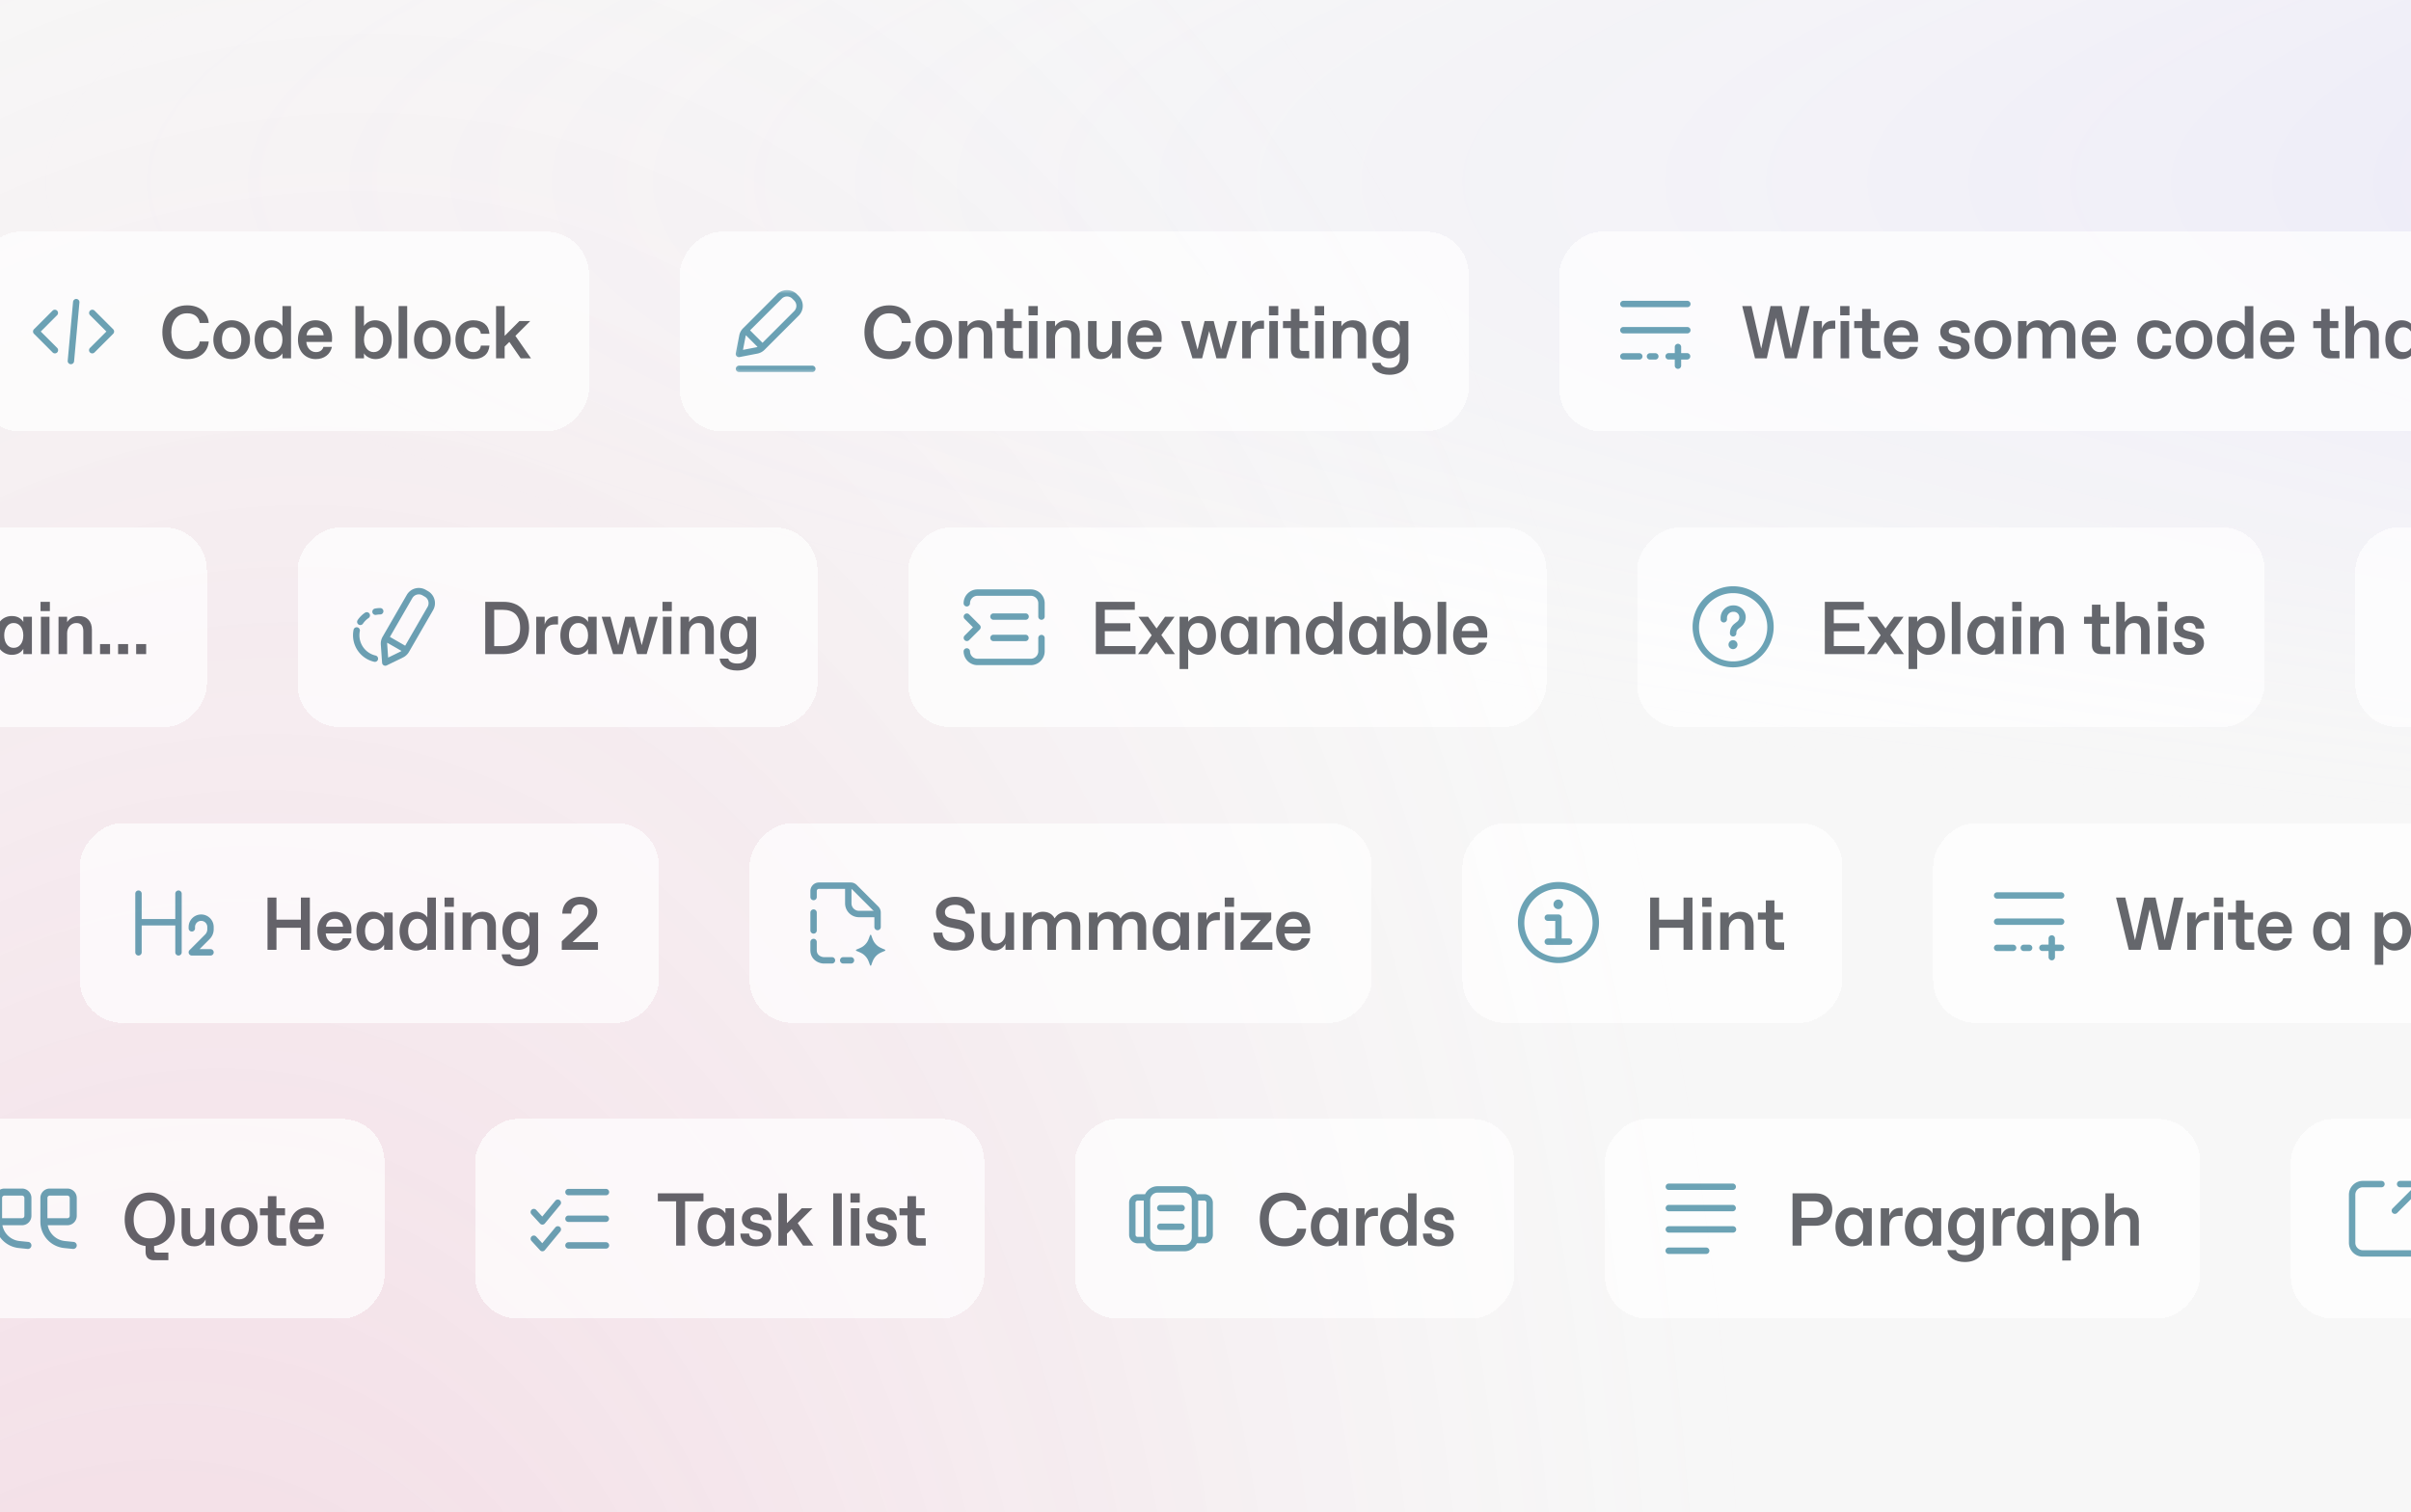 <svg xmlns="http://www.w3.org/2000/svg" width="448" height="281" fill="none"><g clip-path="url(#a)"><path fill="#14171C" d="M0 0h448v281H0z"/><path fill="#F7F7F7" d="M0 0h1295.8v614.125H0z"/><path fill="url(#b)" d="M0 0h1295.8v614.125H0z"/><path fill="url(#c)" d="M0 0h1295.8v614.125H0z"/><g opacity=".7"><g filter="url(#d)"><rect width="113.609" height="37.12" fill="#fff" rx="7.929" shape-rendering="crispEdges" transform="matrix(-1 0 0 1 109.44 40)"/><path fill="#262930" d="M34.788 63.685c-2.928 0-4.62-2.067-4.62-4.995 0-2.927 1.692-4.995 4.62-4.995 2.359 0 3.857 1.374 3.996 3.275h-1.665c-.18-1.11-1.027-1.79-2.262-1.79h-.139c-1.776 0-2.886 1.429-2.886 3.51 0 2.082 1.11 3.51 2.886 3.51h.139c1.235 0 2.081-.665 2.262-1.79h1.665c-.139 1.93-1.637 3.276-3.996 3.276Zm8.256 0c-1.984 0-3.4-1.498-3.4-3.607 0-2.11 1.416-3.608 3.4-3.608 1.998 0 3.413 1.499 3.413 3.608s-1.415 3.607-3.413 3.607Zm-1.804-3.607c0 1.457.721 2.303 1.748 2.303h.111c1.04 0 1.748-.846 1.748-2.303 0-1.457-.707-2.303-1.748-2.303h-.11c-1.028 0-1.75.846-1.75 2.303Zm9.12 3.607c-1.888 0-3.04-1.554-3.04-3.607 0-2.054 1.208-3.608 3.109-3.608.971 0 1.748.528 2.053 1.069v-3.705h1.596v9.713h-1.596v-.93c-.305.541-1.151 1.069-2.123 1.069Zm-1.444-3.621c0 1.47.75 2.317 1.721 2.317h.111c.902 0 1.734-.832 1.734-2.303 0-1.47-.832-2.303-1.734-2.303h-.111c-.971 0-1.72.832-1.72 2.289Zm9.736 3.621c-1.735 0-3.288-1.262-3.288-3.607 0-2.22 1.373-3.608 3.26-3.608 1.97 0 3.08 1.402 3.08 3.316 0 .236-.013.472-.027.708h-4.76c.084 1.221.944 1.887 1.735 1.887h.111c.68 0 1.193-.388 1.332-.971h1.582c-.292 1.388-1.43 2.276-3.025 2.276Zm-1.693-4.426h3.178c-.056-.999-.722-1.484-1.485-1.484h-.111c-.75 0-1.457.471-1.582 1.484Zm12.797 4.426c-.971 0-1.804-.527-2.123-1.068v.93h-1.596v-9.713h1.596v3.705c.32-.541 1.096-1.069 2.067-1.069 1.901 0 3.095 1.554 3.095 3.608 0 2.053-1.138 3.607-3.04 3.607Zm-2.123-3.607c0 1.47.846 2.303 1.748 2.303h.111c.971 0 1.707-.846 1.707-2.317 0-1.457-.736-2.29-1.707-2.29h-.11c-.903 0-1.75.833-1.75 2.304Zm6.433 3.469v-9.713h1.596v9.713h-1.596Zm6.27.139c-1.984 0-3.4-1.5-3.4-3.608 0-2.11 1.416-3.608 3.4-3.608 1.998 0 3.413 1.499 3.413 3.608s-1.415 3.607-3.413 3.607Zm-1.804-3.608c0 1.457.722 2.303 1.748 2.303h.111c1.041 0 1.749-.846 1.749-2.303 0-1.457-.708-2.303-1.749-2.303h-.11c-1.027 0-1.749.846-1.749 2.303Zm9.425 3.607c-1.998 0-3.33-1.47-3.33-3.607 0-2.137 1.332-3.608 3.33-3.608 1.707 0 2.858.874 2.997 2.512h-1.596c-.11-.722-.582-1.207-1.346-1.207h-.11c-1.166 0-1.68 1.068-1.68 2.303 0 1.235.514 2.303 1.68 2.303h.11c.764 0 1.235-.485 1.346-1.207h1.596c-.139 1.637-1.29 2.511-2.997 2.511Zm4.22-.138v-9.713h1.596v5.536l2.747-2.761h2.012L95.77 59.37l2.9 4.177h-1.915l-2.11-3.053-.873.86v2.193h-1.596Z"/><g fill="#307F98" clip-path="url(#e)"><path d="M14.759 53.163a.595.595 0 1 0-1.185-.108l-.99 10.902a.595.595 0 1 0 1.184.108l.99-10.902Zm-4.136 9.287a.595.595 0 0 1-.841 0l-3.47-3.47a.595.595 0 0 1 0-.84l3.47-3.47a.595.595 0 0 1 .84.842L7.575 58.56l3.049 3.048a.595.595 0 0 1 0 .842Zm6.097 0a.595.595 0 0 0 .84 0l3.47-3.47a.594.594 0 0 0 0-.84l-3.47-3.47a.595.595 0 0 0-.84.842l3.048 3.048-3.048 3.048a.595.595 0 0 0 0 .842Z"/></g></g><g filter="url(#f)"><rect width="146.608" height="37.12" fill="#fff" rx="7.929" shape-rendering="crispEdges" transform="matrix(-1 0 0 1 272.897 40)"/><path fill="#262930" d="M165.245 63.685c-2.928 0-4.621-2.067-4.621-4.995 0-2.927 1.693-4.995 4.621-4.995 2.359 0 3.857 1.374 3.996 3.275h-1.665c-.181-1.11-1.027-1.79-2.262-1.79h-.139c-1.776 0-2.886 1.429-2.886 3.51 0 2.082 1.11 3.51 2.886 3.51h.139c1.235 0 2.081-.665 2.262-1.79h1.665c-.139 1.93-1.637 3.276-3.996 3.276Zm8.256 0c-1.984 0-3.4-1.498-3.4-3.607 0-2.11 1.416-3.608 3.4-3.608 1.998 0 3.413 1.499 3.413 3.608s-1.415 3.607-3.413 3.607Zm-1.804-3.607c0 1.457.721 2.303 1.748 2.303h.111c1.041 0 1.749-.846 1.749-2.303 0-1.457-.708-2.303-1.749-2.303h-.111c-1.027 0-1.748.846-1.748 2.303Zm6.483 3.469v-6.938h1.596v.999c.416-.666 1.165-1.138 2.151-1.138 1.637 0 2.456 1.055 2.456 2.553v4.524h-1.596v-4.288c0-.93-.416-1.484-1.235-1.484h-.111c-.888 0-1.665.777-1.665 1.9v3.872h-1.596Zm10.159 0c-1.082 0-1.679-.597-1.679-1.68v-3.94h-1.471V56.61h1.471v-2.248h1.596v2.248h1.595v1.318h-1.595v3.566c0 .541.138.68.679.68h1.124v1.374h-1.72Zm2.836 0v-6.938h1.596v6.938h-1.596Zm-.069-7.993v-1.72h1.735v1.72h-1.735Zm3.342 7.993v-6.938h1.596v.999c.416-.666 1.165-1.138 2.151-1.138 1.637 0 2.456 1.055 2.456 2.553v4.524h-1.596v-4.288c0-.93-.416-1.484-1.235-1.484h-.111c-.888 0-1.665.777-1.665 1.9v3.872h-1.596Zm10.088.139c-1.596 0-2.359-1.083-2.359-2.581v-4.496h1.596v4.26c0 .999.416 1.512 1.193 1.512h.111c.833 0 1.568-.819 1.568-1.956v-3.816h1.596v6.938h-1.596v-1.138c-.347.721-1.096 1.276-2.109 1.276Zm8.274 0c-1.735 0-3.289-1.263-3.289-3.608 0-2.22 1.374-3.608 3.261-3.608 1.97 0 3.08 1.402 3.08 3.316 0 .236-.014.472-.028.708h-4.759c.083 1.221.944 1.887 1.735 1.887h.111c.68 0 1.193-.388 1.332-.971h1.581c-.291 1.388-1.429 2.276-3.024 2.276Zm-1.693-4.427h3.177c-.055-.999-.721-1.484-1.484-1.484h-.111c-.75 0-1.457.471-1.582 1.484Zm10.465 4.288-2.123-6.938h1.624l1.443 5.314 1.304-5.314h1.693l1.374 5.287 1.387-5.287h1.582l-2.053 6.938h-1.777l-1.345-5.093-1.319 5.093h-1.79Zm9.243 0v-6.938h1.568v1.443c.278-.957 1.041-1.512 2.012-1.512h.472v1.498h-.597c-1.207 0-1.859.68-1.859 1.943v3.566h-1.596Zm5.035 0v-6.938h1.595v6.938h-1.595Zm-.07-7.993v-1.72h1.735v1.72h-1.735Zm5.757 7.993c-1.083 0-1.679-.597-1.679-1.68v-3.94h-1.471V56.61h1.471v-2.248h1.595v2.248h1.596v1.318h-1.596v3.566c0 .541.139.68.68.68h1.124v1.374h-1.72Zm2.836 0v-6.938h1.596v6.938h-1.596Zm-.069-7.993v-1.72h1.734v1.72h-1.734Zm3.342 7.993v-6.938h1.596v.999c.416-.666 1.165-1.138 2.15-1.138 1.638 0 2.456 1.055 2.456 2.553v4.524h-1.595v-4.288c0-.93-.417-1.484-1.235-1.484h-.111c-.888 0-1.665.777-1.665 1.9v3.872h-1.596Zm10.532 3.052c-1.887 0-3.15-.915-3.247-2.22h1.596c.111.57.735.916 1.679.916h.097c1.027 0 1.79-.583 1.79-1.845v-.93c-.375.624-1.124 1.027-1.998 1.027-1.596 0-3.039-1.194-3.039-3.538 0-2.346 1.415-3.539 3.039-3.539.874 0 1.651.403 1.998 1.027v-.888h1.596v7.035c0 1.568-1.208 2.955-3.511 2.955Zm-1.526-6.59c0 1.498.749 2.233 1.665 2.233h.111c.888 0 1.665-.832 1.665-2.233 0-1.402-.749-2.234-1.638-2.234h-.111c-.915 0-1.692.735-1.692 2.233Z"/><g clip-path="url(#g)"><mask id="h" width="17" height="17" x="136" y="50" maskUnits="userSpaceOnUse" style="mask-type:luminance"><path fill="#fff" d="M136.199 50.632h15.857v15.857h-15.857V50.63Z"/></mask><g stroke="#307F98" stroke-linecap="round" stroke-width="1.189" mask="url(#h)"><path d="M137.315 65.497h13.627"/><path stroke-linejoin="round" d="m138.881 58.69 2.453 2.454m3.504-9.111a1.975 1.975 0 0 1 1.401-.581 1.979 1.979 0 0 1 1.402.58l.35.352a1.98 1.98 0 0 1 0 2.802l-6.345 6.347c-.279.28-.636.47-1.024.545l-3.318.643.645-3.318a1.97 1.97 0 0 1 .544-1.023l6.345-6.347Z"/></g></g></g><g filter="url(#i)"><rect width="186.608" height="37.12" fill="#fff" rx="7.929" shape-rendering="crispEdges" transform="matrix(-1 0 0 1 476.354 40)"/><path fill="#262930" d="m326.107 63.547-2.373-9.713h1.721l1.804 7.909 1.734-7.91h2.081l1.707 7.938 1.735-7.937h1.734l-2.387 9.713h-2.192l-1.679-7.548-1.693 7.548h-2.192Zm10.862 0v-6.938h1.568v1.443c.277-.957 1.04-1.512 2.012-1.512h.471v1.498h-.596c-1.207 0-1.859.68-1.859 1.943v3.566h-1.596Zm5.034 0v-6.938h1.596v6.938h-1.596Zm-.069-7.993v-1.72h1.734v1.72h-1.734Zm5.756 7.993c-1.082 0-1.679-.597-1.679-1.68v-3.94h-1.471V56.61h1.471v-2.248h1.596v2.248h1.596v1.318h-1.596v3.566c0 .541.139.68.68.68h1.124v1.374h-1.721Zm5.669.139c-1.734 0-3.289-1.263-3.289-3.608 0-2.22 1.374-3.608 3.261-3.608 1.971 0 3.081 1.402 3.081 3.316 0 .236-.014.472-.028.708h-4.759c.083 1.221.943 1.887 1.734 1.887h.111c.68 0 1.193-.388 1.332-.971h1.582c-.292 1.388-1.429 2.276-3.025 2.276Zm-1.693-4.427h3.178c-.056-.999-.722-1.484-1.485-1.484h-.111c-.749 0-1.457.471-1.582 1.484Zm11.52 4.426c-1.859 0-2.941-.93-2.941-2.372h1.623c.028.721.583 1.11 1.318 1.11h.111c.639 0 1.097-.305 1.097-.777 0-.403-.236-.652-.819-.777l-.958-.208c-1.304-.306-2.095-.902-2.095-2.054 0-1.304 1.138-2.137 2.72-2.137 1.804 0 2.803.93 2.803 2.331h-1.596c-.069-.61-.43-1.068-1.179-1.068h-.111c-.611 0-1.055.291-1.055.777 0 .416.319.638.944.777l.999.236c1.207.277 1.928.888 1.928 2.053 0 1.208-1.026 2.11-2.789 2.11Zm7.121 0c-1.984 0-3.4-1.498-3.4-3.607 0-2.11 1.416-3.608 3.4-3.608 1.998 0 3.413 1.499 3.413 3.608s-1.415 3.607-3.413 3.607Zm-1.804-3.607c0 1.457.721 2.303 1.748 2.303h.111c1.041 0 1.749-.846 1.749-2.303 0-1.457-.708-2.303-1.749-2.303h-.111c-1.027 0-1.748.846-1.748 2.303Zm6.483 3.469v-6.938h1.596v.985c.458-.721 1.221-1.124 2.081-1.124.985 0 1.776.403 2.193 1.235.527-.888 1.429-1.235 2.289-1.235 1.721 0 2.484 1.096 2.484 2.581v4.496h-1.596V59.3c0-.944-.361-1.485-1.207-1.485h-.111c-.847 0-1.61.736-1.61 1.86v3.87h-1.595V59.3c0-.944-.361-1.485-1.208-1.485h-.111c-.846 0-1.609.736-1.609 1.86v3.87h-1.596Zm15.143.139c-1.734 0-3.288-1.263-3.288-3.608 0-2.22 1.373-3.608 3.26-3.608 1.971 0 3.081 1.402 3.081 3.316 0 .236-.014.472-.028.708h-4.759c.083 1.221.943 1.887 1.734 1.887h.111c.68 0 1.194-.388 1.332-.971h1.582c-.291 1.388-1.429 2.276-3.025 2.276Zm-1.693-4.427h3.178c-.056-.999-.722-1.484-1.485-1.484h-.111c-.749 0-1.457.471-1.582 1.484Zm12.02 4.426c-1.998 0-3.33-1.47-3.33-3.607 0-2.137 1.332-3.608 3.33-3.608 1.707 0 2.858.874 2.997 2.512h-1.595c-.111-.722-.583-1.207-1.346-1.207h-.111c-1.166 0-1.679 1.068-1.679 2.303 0 1.235.513 2.303 1.679 2.303h.111c.763 0 1.235-.485 1.346-1.207h1.595c-.139 1.637-1.29 2.511-2.997 2.511Zm7.217 0c-1.984 0-3.399-1.498-3.399-3.607 0-2.11 1.415-3.608 3.399-3.608 1.998 0 3.414 1.499 3.414 3.608s-1.416 3.607-3.414 3.607Zm-1.804-3.607c0 1.457.722 2.303 1.749 2.303h.111c1.04 0 1.748-.846 1.748-2.303 0-1.457-.708-2.303-1.748-2.303h-.111c-1.027 0-1.749.846-1.749 2.303Zm9.12 3.607c-1.887 0-3.039-1.554-3.039-3.607 0-2.054 1.207-3.608 3.108-3.608.972 0 1.749.528 2.054 1.069v-3.705h1.596v9.713h-1.596v-.93c-.305.541-1.152 1.069-2.123 1.069Zm-1.443-3.621c0 1.47.749 2.317 1.72 2.317h.111c.902 0 1.735-.832 1.735-2.303 0-1.47-.833-2.303-1.735-2.303h-.111c-.971 0-1.72.832-1.72 2.289Zm9.735 3.621c-1.734 0-3.288-1.262-3.288-3.607 0-2.22 1.374-3.608 3.261-3.608 1.97 0 3.08 1.402 3.08 3.316 0 .236-.014.472-.028.708h-4.759c.083 1.221.944 1.887 1.734 1.887h.111c.68 0 1.194-.388 1.333-.971h1.581c-.291 1.388-1.429 2.276-3.025 2.276Zm-1.692-4.426h3.177c-.055-.999-.721-1.484-1.485-1.484h-.111c-.749 0-1.456.471-1.581 1.484Zm11.397 4.288c-1.082 0-1.679-.597-1.679-1.68v-3.94h-1.471V56.61h1.471v-2.248h1.596v2.248h1.596v1.318h-1.596v3.566c0 .541.139.68.68.68h1.124v1.374h-1.721Zm2.837 0v-9.713h1.596v3.774c.416-.666 1.165-1.138 2.15-1.138 1.638 0 2.456 1.055 2.456 2.553v4.524h-1.595v-4.288c0-.93-.417-1.484-1.235-1.484h-.111c-.888 0-1.665.777-1.665 1.9v3.872h-1.596Zm10.421.139c-1.54 0-3.011-1.235-3.011-3.608s1.401-3.608 3.011-3.608c1.138 0 1.804.528 2.137 1.11v-.971h1.595v6.938h-1.595v-.971c-.347.582-.999 1.11-2.137 1.11Zm-1.415-3.622c0 1.43.763 2.317 1.692 2.317h.125c.916 0 1.735-.819 1.735-2.303 0-1.485-.819-2.303-1.735-2.303h-.125c-.929 0-1.692.874-1.692 2.289Zm9.236 3.483c-1.083 0-1.679-.597-1.679-1.68v-3.94h-1.471V56.61h1.471v-2.248h1.595v2.248h1.596v1.318h-1.596v3.566c0 .541.139.68.68.68h1.124v1.374h-1.72Zm2.753 0v-1.86h1.859v1.86h-1.859Zm3.354 0v-1.86h1.859v1.86h-1.859Zm3.354 0v-1.86h1.859v1.86h-1.859Z"/><path fill="#307F98" d="M311.791 60.84a.596.596 0 0 1 .595.594v1.14h1.14a.596.596 0 0 1 0 1.189h-1.14v1.14a.597.597 0 0 1-.595.594.592.592 0 0 1-.594-.594v-1.14h-1.14a.596.596 0 0 1-.421-1.015.596.596 0 0 1 .421-.174h1.14v-1.14a.593.593 0 0 1 .594-.595Z"/><path stroke="#307F98" stroke-linecap="round" stroke-width="1.189" d="M301.639 53.443h11.893m-11.893 4.87h11.893"/><path stroke="#307F98" stroke-dasharray="2.97 1.98" stroke-linecap="round" stroke-width="1.189" d="M301.639 63.18h5.946"/></g></g><g opacity=".7"><g filter="url(#j)"><rect width="100.608" height="37.12" fill="#fff" rx="7.929" shape-rendering="crispEdges" transform="matrix(-1 0 0 1 38.439 94.96)"/><path fill="#262930" d="M-27.293 118.507v-9.713h7.243v1.485h-5.578v2.497h4.746v1.485h-4.746v2.761h5.717v1.485h-7.382Zm7.843 0 2.54-3.497-2.47-3.441h1.803l1.568 2.178 1.582-2.178h1.762l-2.456 3.399 2.526 3.539H-14.4l-1.638-2.276-1.65 2.276h-1.763Zm7.722 2.775v-9.713h1.596v.93c.32-.542 1.152-1.069 2.123-1.069 1.9 0 3.039 1.554 3.039 3.608 0 2.053-1.194 3.607-3.095 3.607-.97 0-1.748-.527-2.067-1.068v3.705h-1.596Zm1.596-6.244c0 1.471.846 2.303 1.748 2.303h.111c.972 0 1.707-.832 1.707-2.303s-.735-2.304-1.707-2.304h-.11c-.903 0-1.75.833-1.75 2.304Zm6.433 3.469v-9.713h1.596v9.713H-3.7Zm5.895.138c-1.54 0-3.01-1.234-3.01-3.607s1.4-3.608 3.01-3.608c1.138 0 1.804.527 2.137 1.11v-.971H5.93v6.938H4.333v-.972c-.347.583-.999 1.11-2.137 1.11Zm-1.415-3.621c0 1.429.763 2.317 1.693 2.317h.125c.915 0 1.734-.818 1.734-2.303 0-1.485-.819-2.304-1.734-2.304h-.125c-.93 0-1.693.875-1.693 2.29Zm6.822 3.483v-6.938h1.595v6.938H7.603Zm-.07-7.993v-1.72h1.735v1.72H7.533Zm3.342 7.993v-6.938h1.596v.999c.416-.666 1.165-1.138 2.15-1.138 1.638 0 2.457 1.055 2.457 2.553v4.524h-1.596v-4.288c0-.929-.416-1.485-1.235-1.485h-.11c-.889 0-1.666.778-1.666 1.901v3.872h-1.596Zm7.716 0v-1.86h1.859v1.86h-1.86Zm3.354 0v-1.86h1.859v1.86h-1.86Zm3.354 0v-1.86h1.859v1.86h-1.86Z"/></g><g filter="url(#k)"><rect width="96.609" height="37.12" fill="#fff" rx="7.929" shape-rendering="crispEdges" transform="matrix(-1 0 0 1 151.897 94.96)"/><path fill="#262930" d="M90.165 118.507v-9.713h3.4c2.817 0 4.745 1.72 4.745 4.856s-1.887 4.857-4.704 4.857h-3.44Zm1.665-1.485h1.596c1.956 0 3.22-.971 3.22-3.372 0-2.4-1.264-3.371-3.22-3.371H91.83v6.743Zm7.81 1.485v-6.938h1.567v1.443c.278-.957 1.041-1.512 2.012-1.512h.472v1.498h-.597c-1.207 0-1.859.68-1.859 1.943v3.566h-1.596Zm7.493.138c-1.54 0-3.011-1.234-3.011-3.607s1.402-3.608 3.011-3.608c1.138 0 1.804.527 2.137 1.11v-.971h1.596v6.938h-1.596v-.972c-.347.583-.999 1.11-2.137 1.11Zm-1.415-3.621c0 1.429.763 2.317 1.693 2.317h.125c.915 0 1.734-.818 1.734-2.303 0-1.485-.819-2.304-1.734-2.304h-.125c-.93 0-1.693.875-1.693 2.29Zm8.209 3.483-2.123-6.938h1.624l1.443 5.314 1.304-5.314h1.693l1.373 5.287 1.388-5.287h1.582l-2.054 6.938h-1.776l-1.346-5.093-1.318 5.093h-1.79Zm9.243 0v-6.938h1.596v6.938h-1.596Zm-.069-7.993v-1.72h1.734v1.72h-1.734Zm3.342 7.993v-6.938h1.595v.999c.417-.666 1.166-1.138 2.151-1.138 1.637 0 2.456 1.055 2.456 2.553v4.524h-1.596v-4.288c0-.929-.416-1.485-1.234-1.485h-.111c-.889 0-1.666.778-1.666 1.901v3.872h-1.595Zm10.532 3.052c-1.887 0-3.15-.915-3.247-2.22h1.596c.111.569.735.916 1.679.916h.097c1.026 0 1.79-.583 1.79-1.845v-.93c-.375.624-1.124 1.027-1.998 1.027-1.596 0-3.039-1.194-3.039-3.539s1.415-3.538 3.039-3.538c.874 0 1.651.403 1.998 1.027v-.888h1.595v7.035c0 1.568-1.207 2.955-3.51 2.955Zm-1.527-6.591c0 1.499.75 2.234 1.666 2.234h.111c.888 0 1.665-.832 1.665-2.234 0-1.401-.75-2.234-1.638-2.234h-.111c-.916 0-1.693.736-1.693 2.234Z"/><g fill="#307F98" clip-path="url(#l)"><path fill-rule="evenodd" d="M79.107 106.563a2.576 2.576 0 0 0-3.52.943l-4.488 7.772a2.576 2.576 0 0 0-.339 1.469l.237 3.371a.596.596 0 0 0 .854.493l3.038-1.48a2.577 2.577 0 0 0 1.103-1.028l4.487-7.772a2.578 2.578 0 0 0-.943-3.521l-.43-.247Zm-2.49 1.538a1.387 1.387 0 0 1 1.895-.508l.43.247c.663.384.89 1.232.507 1.896l-4.163 7.21-2.832-1.635 4.163-7.21Zm-4.663 8.294a1.397 1.397 0 0 0-.007.269l.175 2.492 2.246-1.095c.081-.039.157-.086.229-.14l-2.643-1.526Z" clip-rule="evenodd"/><path d="M70.24 119.487a.595.595 0 0 1-.713.448 5.057 5.057 0 0 1-2.45-1.354 5.064 5.064 0 0 1-1.481-3.574v-.003c0-.333.033-.662.097-.984a.595.595 0 1 1 1.166.233 3.856 3.856 0 0 0-.074.754v.003a3.868 3.868 0 0 0 3.006 3.765c.32.073.521.392.448.712Zm.41-8.346a.594.594 0 1 0 0-1.189c-.333 0-.663.033-.986.097a.594.594 0 1 0 .232 1.167c.247-.05.5-.075.754-.075Zm-2.147.652a.595.595 0 0 0-.66-.989 5.057 5.057 0 0 0-1.395 1.394.595.595 0 0 0 .989.661 3.893 3.893 0 0 1 1.066-1.066Z"/></g></g><g filter="url(#m)"><rect width="118.609" height="37.12" fill="#fff" rx="7.929" shape-rendering="crispEdges" transform="matrix(-1 0 0 1 287.355 94.96)"/><path fill="#262930" d="M203.623 118.507v-9.713h7.243v1.485h-5.578v2.497h4.746v1.485h-4.746v2.761h5.717v1.485h-7.382Zm7.843 0 2.539-3.497-2.47-3.441h1.804l1.568 2.178 1.582-2.178h1.762l-2.456 3.399 2.525 3.539h-1.803l-1.638-2.276-1.651 2.276h-1.762Zm7.722 2.775v-9.713h1.596v.93c.319-.542 1.151-1.069 2.123-1.069 1.901 0 3.038 1.554 3.038 3.608 0 2.053-1.193 3.607-3.094 3.607-.971 0-1.748-.527-2.067-1.068v3.705h-1.596Zm1.596-6.244c0 1.471.846 2.303 1.748 2.303h.111c.971 0 1.707-.832 1.707-2.303s-.736-2.304-1.707-2.304h-.111c-.902 0-1.748.833-1.748 2.304Zm9.055 3.607c-1.54 0-3.011-1.234-3.011-3.607s1.402-3.608 3.011-3.608c1.138 0 1.804.527 2.137 1.11v-.971h1.596v6.938h-1.596v-.972c-.347.583-.999 1.11-2.137 1.11Zm-1.415-3.621c0 1.429.763 2.317 1.693 2.317h.125c.916 0 1.734-.818 1.734-2.303 0-1.485-.818-2.304-1.734-2.304h-.125c-.93 0-1.693.875-1.693 2.29Zm6.822 3.483v-6.938h1.595v.999c.417-.666 1.166-1.138 2.151-1.138 1.637 0 2.456 1.055 2.456 2.553v4.524h-1.596v-4.288c0-.929-.416-1.485-1.235-1.485h-.111c-.888 0-1.665.778-1.665 1.901v3.872h-1.595Zm10.435.138c-1.887 0-3.039-1.554-3.039-3.607 0-2.054 1.207-3.608 3.108-3.608.971 0 1.748.527 2.054 1.069v-3.705h1.595v9.713h-1.595v-.93c-.306.541-1.152 1.068-2.123 1.068Zm-1.443-3.621c0 1.471.749 2.317 1.72 2.317h.111c.902 0 1.735-.832 1.735-2.303s-.833-2.304-1.735-2.304h-.111c-.971 0-1.72.833-1.72 2.29Zm9.458 3.621c-1.541 0-3.011-1.234-3.011-3.607s1.401-3.608 3.011-3.608c1.137 0 1.803.527 2.136 1.11v-.971h1.596v6.938h-1.596v-.972c-.347.583-.999 1.11-2.136 1.11Zm-1.416-3.621c0 1.429.763 2.317 1.693 2.317h.125c.916 0 1.734-.818 1.734-2.303 0-1.485-.818-2.304-1.734-2.304h-.125c-.93 0-1.693.875-1.693 2.29Zm10.541 3.621c-.972 0-1.804-.527-2.123-1.068v.93h-1.596v-9.713h1.596v3.705c.319-.542 1.096-1.069 2.067-1.069 1.901 0 3.094 1.554 3.094 3.608 0 2.053-1.137 3.607-3.038 3.607Zm-2.123-3.607c0 1.471.846 2.303 1.748 2.303h.111c.971 0 1.707-.846 1.707-2.317 0-1.457-.736-2.29-1.707-2.29h-.111c-.902 0-1.748.833-1.748 2.304Zm6.433 3.469v-9.713h1.595v9.713h-1.595Zm6.172.138c-1.734 0-3.288-1.262-3.288-3.607 0-2.22 1.374-3.608 3.261-3.608 1.97 0 3.08 1.402 3.08 3.316 0 .236-.014.472-.028.708h-4.759c.083 1.221.944 1.887 1.734 1.887h.111c.68 0 1.194-.388 1.332-.971h1.582c-.291 1.387-1.429 2.275-3.025 2.275Zm-1.692-4.426h3.177c-.055-.999-.721-1.485-1.485-1.485h-.111c-.749 0-1.456.472-1.581 1.485Z"/><g fill="#307F98" clip-path="url(#n)"><path d="M181.63 106.483a2.577 2.577 0 0 0-2.577 2.577.595.595 0 0 0 1.19 0c0-.766.621-1.388 1.387-1.388h9.911c.767 0 1.388.622 1.388 1.388v2.478a.594.594 0 0 0 1.189 0v-2.478a2.577 2.577 0 0 0-2.577-2.577h-9.911Zm12.488 9.019a.595.595 0 0 0-1.189 0v2.478c0 .766-.621 1.387-1.388 1.387h-9.911a1.387 1.387 0 0 1-1.387-1.387.596.596 0 0 0-1.19 0 2.578 2.578 0 0 0 2.575 2.577h9.915a2.578 2.578 0 0 0 2.575-2.577v-2.478Zm-14.05.421 1.983-1.983a.594.594 0 0 0 0-.841l-1.983-1.982a.595.595 0 0 0-.841.841l1.562 1.562-1.562 1.562a.595.595 0 0 0 .841.841Z"/><path d="M184.603 112.132a.594.594 0 0 1 0-1.189h5.947a.595.595 0 1 1 0 1.189h-5.947Zm-.594 3.37c0-.328.266-.595.594-.595h5.947a.595.595 0 0 1 0 1.19h-5.947a.594.594 0 0 1-.594-.595Z"/></g></g><g filter="url(#o)"><rect width="116.609" height="37.12" fill="#fff" rx="7.929" shape-rendering="crispEdges" transform="matrix(-1 0 0 1 420.812 94.96)"/><path fill="#262930" d="M339.081 118.507v-9.713h7.243v1.485h-5.578v2.497h4.745v1.485h-4.745v2.761h5.717v1.485h-7.382Zm7.843 0 2.539-3.497-2.47-3.441h1.804l1.568 2.178 1.582-2.178h1.762l-2.456 3.399 2.525 3.539h-1.804l-1.637-2.276-1.651 2.276h-1.762Zm7.722 2.775v-9.713h1.595v.93c.32-.542 1.152-1.069 2.123-1.069 1.901 0 3.039 1.554 3.039 3.608 0 2.053-1.193 3.607-3.094 3.607-.971 0-1.748-.527-2.068-1.068v3.705h-1.595Zm1.595-6.244c0 1.471.847 2.303 1.749 2.303h.111c.971 0 1.707-.832 1.707-2.303s-.736-2.304-1.707-2.304h-.111c-.902 0-1.749.833-1.749 2.304Zm6.434 3.469v-9.713h1.595v9.713h-1.595Zm5.895.138c-1.54 0-3.011-1.234-3.011-3.607s1.401-3.608 3.011-3.608c1.138 0 1.804.527 2.137 1.11v-.971h1.595v6.938h-1.595v-.972c-.347.583-.999 1.11-2.137 1.11Zm-1.416-3.621c0 1.429.764 2.317 1.693 2.317h.125c.916 0 1.735-.818 1.735-2.303 0-1.485-.819-2.304-1.735-2.304h-.125c-.929 0-1.693.875-1.693 2.29Zm6.822 3.483v-6.938h1.596v6.938h-1.596Zm-.069-7.993v-1.72h1.734v1.72h-1.734Zm3.342 7.993v-6.938h1.596v.999c.416-.666 1.165-1.138 2.15-1.138 1.638 0 2.456 1.055 2.456 2.553v4.524h-1.595v-4.288c0-.929-.417-1.485-1.235-1.485h-.111c-.888 0-1.665.778-1.665 1.901v3.872h-1.596Zm13.147 0c-1.083 0-1.679-.597-1.679-1.679v-3.941h-1.471v-1.318h1.471v-2.248h1.595v2.248h1.596v1.318h-1.596v3.566c0 .541.139.68.68.68h1.124v1.374h-1.72Zm2.836 0v-9.713h1.596v3.774c.416-.666 1.166-1.138 2.151-1.138 1.637 0 2.456 1.055 2.456 2.553v4.524h-1.596v-4.288c0-.929-.416-1.485-1.235-1.485h-.111c-.888 0-1.665.778-1.665 1.901v3.872h-1.596Zm7.799 0v-6.938h1.595v6.938h-1.595Zm-.07-7.993v-1.72h1.735v1.72h-1.735Zm5.785 8.131c-1.86 0-2.942-.929-2.942-2.372h1.623c.028.721.583 1.11 1.319 1.11h.111c.638 0 1.096-.305 1.096-.777 0-.403-.236-.652-.819-.777l-.957-.208c-1.305-.306-2.096-.902-2.096-2.054 0-1.304 1.138-2.137 2.72-2.137 1.804 0 2.803.93 2.803 2.331h-1.596c-.069-.61-.43-1.068-1.179-1.068h-.111c-.611 0-1.055.291-1.055.777 0 .416.319.638.944.777l.999.236c1.207.277 1.929.888 1.929 2.053 0 1.208-1.027 2.109-2.789 2.109Z"/><g fill="#307F98" fill-rule="evenodd" clip-path="url(#p)" clip-rule="evenodd"><path d="M322.044 107.177a6.343 6.343 0 1 0 0 12.686 6.343 6.343 0 0 0 0-12.686Zm-7.533 6.343a7.533 7.533 0 1 1 15.065.001 7.533 7.533 0 0 1-15.065-.001Z"/><path d="M322.045 117.584a.833.833 0 1 1 .001-1.665.833.833 0 0 1-.001 1.665Zm0-6.938c-.633 0-1.146.513-1.146 1.146v.217a.595.595 0 1 1-1.189 0v-.217a2.335 2.335 0 0 1 2.335-2.336h.128a2.207 2.207 0 0 1 1.367 3.939l-.531.419a.973.973 0 0 0-.37.763v.043a.595.595 0 1 1-1.189 0v-.043c0-.662.303-1.287.823-1.697l.531-.419a1.017 1.017 0 0 0-.631-1.815h-.128Z"/></g></g><g filter="url(#q)"><rect width="102.609" height="37.12" fill="#fff" rx="7.929" shape-rendering="crispEdges" transform="matrix(-1 0 0 1 540.27 94.96)"/></g></g><g opacity=".7"><g filter="url(#r)"><rect width="116.609" height="37.12" fill="#fff" rx="7.929" shape-rendering="crispEdges" transform="matrix(-1 0 0 1 -2.018 149.92)"/></g><g filter="url(#s)"><rect width="107.609" height="37.12" fill="#fff" rx="7.929" shape-rendering="crispEdges" transform="matrix(-1 0 0 1 122.44 149.92)"/><path fill="#262930" d="M49.708 173.467v-9.713h1.665v4.107h4.538v-4.107h1.665v9.713H55.91v-4.107h-4.538v4.107h-1.665Zm12.55.138c-1.734 0-3.288-1.262-3.288-3.607 0-2.22 1.373-3.608 3.26-3.608 1.97 0 3.08 1.402 3.08 3.316 0 .236-.013.472-.027.708h-4.76c.084 1.221.944 1.887 1.735 1.887h.111c.68 0 1.194-.388 1.332-.971h1.582c-.291 1.387-1.43 2.275-3.025 2.275Zm-1.693-4.426h3.178c-.056-.999-.722-1.485-1.485-1.485h-.11c-.75 0-1.458.472-1.583 1.485Zm8.672 4.426c-1.54 0-3.01-1.234-3.01-3.607s1.4-3.608 3.01-3.608c1.138 0 1.804.527 2.137 1.11v-.971h1.596v6.938h-1.596v-.972c-.347.583-.999 1.11-2.137 1.11Zm-1.415-3.621c0 1.429.763 2.317 1.693 2.317h.125c.915 0 1.734-.819 1.734-2.303 0-1.485-.819-2.304-1.734-2.304h-.125c-.93 0-1.693.875-1.693 2.29Zm9.458 3.621c-1.887 0-3.039-1.554-3.039-3.607 0-2.054 1.207-3.608 3.108-3.608.972 0 1.749.527 2.054 1.069v-3.705h1.596v9.713h-1.596v-.93c-.305.541-1.152 1.068-2.123 1.068Zm-1.443-3.621c0 1.471.75 2.317 1.72 2.317h.111c.902 0 1.735-.832 1.735-2.303s-.833-2.304-1.735-2.304h-.11c-.972 0-1.721.833-1.721 2.29Zm6.835 3.483v-6.938h1.596v6.938h-1.596Zm-.069-7.993v-1.72h1.735v1.72h-1.735Zm3.342 7.993v-6.938h1.596v.999c.416-.666 1.165-1.138 2.15-1.138 1.638 0 2.456 1.055 2.456 2.553v4.524h-1.595v-4.288c0-.93-.417-1.485-1.235-1.485h-.111c-.888 0-1.665.777-1.665 1.901v3.872h-1.596Zm10.532 3.052c-1.887 0-3.15-.915-3.247-2.22h1.596c.11.569.735.916 1.679.916h.097c1.027 0 1.79-.583 1.79-1.845v-.93c-.375.624-1.124 1.027-1.998 1.027-1.596 0-3.039-1.194-3.039-3.539s1.415-3.538 3.039-3.538c.874 0 1.651.403 1.998 1.027v-.888h1.596v7.035c0 1.568-1.208 2.955-3.51 2.955Zm-1.526-6.591c0 1.499.749 2.234 1.665 2.234h.11c.889 0 1.666-.832 1.666-2.234 0-1.401-.75-2.234-1.637-2.234h-.111c-.916 0-1.693.736-1.693 2.234Zm9.437 3.539v-1.596l3.233-3.053c1.026-.971 1.72-1.54 1.72-2.456 0-.791-.61-1.332-1.443-1.332h-.139c-.929 0-1.609.68-1.623 1.707h-1.651c.014-1.929 1.429-3.122 3.33-3.122 1.831 0 3.163 1.055 3.163 2.678 0 1.374-.832 2.262-2.039 3.372l-2.553 2.359h4.731v1.443h-6.729Z"/><path fill="#307F98" d="M26.328 163.029a.595.595 0 1 0-1.19 0v10.902a.595.595 0 1 0 1.19 0v-4.998h6.244v4.998a.595.595 0 1 0 1.19 0v-10.902a.595.595 0 1 0-1.19 0v4.715h-6.244v-4.715Zm11.051 3.865a2.33 2.33 0 0 0-2.33 2.329v.248a.595.595 0 1 0 1.19 0v-.248a1.14 1.14 0 0 1 2.28 0v.418c0 .368-.146.721-.407.981l-2.888 2.889a.594.594 0 0 0 .42 1.015h3.47a.595.595 0 1 0 0-1.19H37.08l1.873-1.873a2.575 2.575 0 0 0 .755-1.822v-.418a2.33 2.33 0 0 0-2.33-2.329Z"/></g><g filter="url(#t)"><rect width="115.608" height="37.12" fill="#fff" rx="7.929" shape-rendering="crispEdges" transform="matrix(-1 0 0 1 254.897 149.92)"/><path fill="#262930" d="M177.329 173.605c-2.512 0-3.83-1.262-3.899-3.344h1.665c.042 1.124.874 1.86 2.331 1.86h.139c1.151 0 1.762-.597 1.762-1.305 0-.652-.347-1.04-1.277-1.234l-1.651-.333c-1.665-.347-2.483-1.291-2.483-2.776 0-1.484 1.332-2.858 3.593-2.858 2.262 0 3.608 1.277 3.636 3.136h-1.665c-.07-1.055-.875-1.651-1.943-1.651h-.139c-1.11 0-1.817.596-1.817 1.318 0 .694.416 1.054 1.248 1.221l1.499.291c1.665.333 2.664 1.208 2.664 2.789 0 1.679-1.374 2.886-3.663 2.886Zm7.394 0c-1.596 0-2.359-1.082-2.359-2.58v-4.496h1.595v4.26c0 .999.417 1.512 1.194 1.512h.111c.832 0 1.568-.819 1.568-1.956v-3.816h1.595v6.938h-1.595v-1.138c-.347.721-1.096 1.276-2.109 1.276Zm5.373-.138v-6.938h1.596v.985c.458-.721 1.221-1.124 2.081-1.124.985 0 1.776.403 2.192 1.235.528-.888 1.43-1.235 2.29-1.235 1.721 0 2.484 1.096 2.484 2.581v4.496h-1.596v-4.246c0-.944-.361-1.485-1.207-1.485h-.111c-.847 0-1.61.735-1.61 1.859v3.872h-1.595v-4.246c0-.944-.361-1.485-1.208-1.485h-.111c-.846 0-1.609.735-1.609 1.859v3.872h-1.596Zm12.243 0v-6.938h1.596v.985c.458-.721 1.221-1.124 2.081-1.124.985 0 1.776.403 2.192 1.235.528-.888 1.43-1.235 2.29-1.235 1.721 0 2.484 1.096 2.484 2.581v4.496h-1.596v-4.246c0-.944-.361-1.485-1.207-1.485h-.111c-.847 0-1.61.735-1.61 1.859v3.872h-1.595v-4.246c0-.944-.361-1.485-1.208-1.485h-.111c-.846 0-1.609.735-1.609 1.859v3.872h-1.596Zm14.866.138c-1.541 0-3.011-1.234-3.011-3.607s1.401-3.608 3.011-3.608c1.137 0 1.803.527 2.136 1.11v-.971h1.596v6.938h-1.596v-.972c-.346.583-.999 1.11-2.136 1.11Zm-1.416-3.621c0 1.429.763 2.317 1.693 2.317h.125c.916 0 1.734-.819 1.734-2.303 0-1.485-.818-2.304-1.734-2.304h-.125c-.93 0-1.693.875-1.693 2.29Zm6.822 3.483v-6.938h1.568v1.443c.277-.957 1.041-1.512 2.012-1.512h.472v1.498h-.597c-1.207 0-1.859.68-1.859 1.943v3.566h-1.596Zm5.034 0v-6.938h1.596v6.938h-1.596Zm-.069-7.993v-1.72h1.734v1.72h-1.734Zm2.926 7.993v-1.305l3.76-4.232h-3.691v-1.401h5.647v1.304l-3.76 4.232h3.968v1.402h-5.924Zm9.908.138c-1.734 0-3.288-1.262-3.288-3.607 0-2.22 1.374-3.608 3.261-3.608 1.97 0 3.08 1.402 3.08 3.316 0 .236-.014.472-.028.708h-4.759c.083 1.221.943 1.887 1.734 1.887h.111c.68 0 1.194-.388 1.332-.971h1.582c-.291 1.387-1.429 2.275-3.025 2.275Zm-1.692-4.426h3.177c-.055-.999-.721-1.485-1.485-1.485h-.111c-.749 0-1.457.472-1.581 1.485Z"/><g clip-path="url(#u)"><path stroke="#307F98" stroke-linecap="round" stroke-linejoin="round" stroke-width="1.189" d="M157.624 162.038v2.788a1.982 1.982 0 0 0 1.982 1.982h2.973"/><path fill="#307F98" d="M161.887 176.329a.123.123 0 0 1-.042.058.12.12 0 0 1-.069.022.119.119 0 0 1-.111-.08c-.213-.606-.345-.981-.56-1.302a3.011 3.011 0 0 0-.702-.74c-.31-.232-.676-.383-1.271-.629a.13.13 0 0 1-.079-.118.13.13 0 0 1 .079-.118c.595-.245.961-.396 1.271-.629.274-.205.511-.456.702-.74.215-.321.347-.696.56-1.303a.123.123 0 0 1 .043-.058.12.12 0 0 1 .068-.022.12.12 0 0 1 .069.022.128.128 0 0 1 .042.058c.213.607.345.982.56 1.303.19.284.428.535.702.74.31.232.676.384 1.271.629a.13.13 0 0 1 .079.118.13.13 0 0 1-.079.118c-.594.246-.961.397-1.271.629a3.03 3.03 0 0 0-.702.74c-.216.322-.347.696-.561 1.303l.001-.001Z"/><path stroke="#307F98" stroke-linecap="round" stroke-linejoin="round" stroke-width="1.189" d="M163.067 169.223v-2.686a.985.985 0 0 0-.29-.701l-4.003-4.004a.99.99 0 0 0-.701-.29h-5.907a.99.99 0 0 0-.991.992v1.114m-.001 2.896v3.313m6.946 5.56h-1.44m-2.09 0h-1.52c-.51 0-1.897-.386-1.897-1.897v-1.51"/></g></g><g filter="url(#v)"><rect width="70.609" height="37.12" fill="#fff" rx="7.929" shape-rendering="crispEdges" transform="matrix(-1 0 0 1 342.355 149.92)"/><path fill="#262930" d="M306.623 173.467v-9.713h1.665v4.107h4.537v-4.107h1.665v9.713h-1.665v-4.107h-4.537v4.107h-1.665Zm9.745 0v-6.938h1.596v6.938h-1.596Zm-.069-7.993v-1.72h1.734v1.72h-1.734Zm3.342 7.993v-6.938h1.595v.999c.417-.666 1.166-1.138 2.151-1.138 1.637 0 2.456 1.055 2.456 2.553v4.524h-1.596v-4.288c0-.93-.416-1.485-1.235-1.485h-.111c-.888 0-1.665.777-1.665 1.901v3.872h-1.595Zm10.158 0c-1.082 0-1.679-.597-1.679-1.679v-3.941h-1.471v-1.318h1.471v-2.248h1.596v2.248h1.596v1.318h-1.596v3.566c0 .541.139.68.68.68h1.124v1.374h-1.721Z"/><g fill="#307F98" clip-path="url(#w)"><path fill-rule="evenodd" d="M289.586 162.137a6.343 6.343 0 1 0 0 12.686 6.343 6.343 0 0 0 0-12.686Zm-7.533 6.343a7.533 7.533 0 1 1 15.065.001 7.533 7.533 0 0 1-15.065-.001Z" clip-rule="evenodd"/><path fill-rule="evenodd" d="M287.009 167.489c0-.329.266-.595.594-.595h1.983c.328 0 .594.266.594.595v3.865h1.388a.595.595 0 0 1 0 1.19h-3.965a.595.595 0 0 1 0-1.19h1.388v-3.27h-1.388a.595.595 0 0 1-.594-.595Z" clip-rule="evenodd"/><path d="M289.586 164.119a.892.892 0 1 0 0 1.783.892.892 0 0 0 0-1.783Z"/></g></g><g filter="url(#x)"><rect width="207.608" height="37.12" fill="#fff" rx="7.929" shape-rendering="crispEdges" transform="matrix(-1 0 0 1 566.812 149.92)"/><path fill="#262930" d="m395.564 173.467-2.372-9.713h1.72l1.804 7.909 1.735-7.909h2.081l1.707 7.937 1.734-7.937h1.735l-2.387 9.713h-2.192l-1.679-7.549-1.693 7.549h-2.193Zm10.862 0v-6.938h1.568v1.443c.278-.957 1.041-1.512 2.012-1.512h.472v1.498h-.597c-1.207 0-1.859.68-1.859 1.943v3.566h-1.596Zm5.035 0v-6.938h1.595v6.938h-1.595Zm-.07-7.993v-1.72h1.735v1.72h-1.735Zm5.757 7.993c-1.083 0-1.679-.597-1.679-1.679v-3.941h-1.471v-1.318h1.471v-2.248h1.595v2.248h1.596v1.318h-1.596v3.566c0 .541.139.68.68.68h1.124v1.374h-1.72Zm5.669.138c-1.735 0-3.289-1.262-3.289-3.607 0-2.22 1.374-3.608 3.261-3.608 1.97 0 3.08 1.402 3.08 3.316 0 .236-.014.472-.028.708h-4.759c.083 1.221.944 1.887 1.735 1.887h.111c.679 0 1.193-.388 1.332-.971h1.581c-.291 1.387-1.429 2.275-3.024 2.275Zm-1.693-4.426h3.177c-.055-.999-.721-1.485-1.484-1.485h-.111c-.75 0-1.457.472-1.582 1.485Zm11.7 4.426c-1.54 0-3.011-1.234-3.011-3.607s1.402-3.608 3.011-3.608c1.138 0 1.804.527 2.137 1.11v-.971h1.596v6.938h-1.596v-.972c-.347.583-.999 1.11-2.137 1.11Zm-1.415-3.621c0 1.429.763 2.317 1.693 2.317h.125c.915 0 1.734-.819 1.734-2.303 0-1.485-.819-2.304-1.734-2.304h-.125c-.93 0-1.693.875-1.693 2.29Zm9.85 6.258v-9.713h1.596v.93c.319-.542 1.152-1.069 2.123-1.069 1.901 0 3.039 1.554 3.039 3.608 0 2.053-1.194 3.607-3.094 3.607-.972 0-1.749-.527-2.068-1.068v3.705h-1.596Zm1.596-6.244c0 1.471.846 2.303 1.748 2.303h.111c.972 0 1.707-.832 1.707-2.303s-.735-2.304-1.707-2.304h-.111c-.902 0-1.748.833-1.748 2.304Zm9.056 3.607c-1.54 0-3.011-1.234-3.011-3.607s1.401-3.608 3.011-3.608c1.138 0 1.804.527 2.137 1.11v-.971h1.595v6.938h-1.595v-.972c-.347.583-.999 1.11-2.137 1.11Zm-1.416-3.621c0 1.429.764 2.317 1.693 2.317h.125c.916 0 1.735-.819 1.735-2.303 0-1.485-.819-2.304-1.735-2.304h-.125c-.929 0-1.693.875-1.693 2.29Zm6.822 3.483v-6.938h1.568v1.443c.278-.957 1.041-1.512 2.012-1.512h.472v1.498h-.597c-1.207 0-1.859.68-1.859 1.943v3.566h-1.596Zm7.494.138c-1.54 0-3.011-1.234-3.011-3.607s1.402-3.608 3.011-3.608c1.138 0 1.804.527 2.137 1.11v-.971h1.596v6.938h-1.596v-.972c-.347.583-.999 1.11-2.137 1.11Zm-1.415-3.621c0 1.429.763 2.317 1.693 2.317h.125c.915 0 1.734-.819 1.734-2.303 0-1.485-.819-2.304-1.734-2.304h-.125c-.93 0-1.693.875-1.693 2.29Zm9.555 6.535c-1.887 0-3.15-.915-3.247-2.22h1.596c.111.569.735.916 1.679.916h.097c1.027 0 1.79-.583 1.79-1.845v-.93c-.375.624-1.124 1.027-1.998 1.027-1.596 0-3.039-1.194-3.039-3.539s1.415-3.538 3.039-3.538c.874 0 1.651.403 1.998 1.027v-.888h1.596v7.035c0 1.568-1.208 2.955-3.511 2.955Zm-1.526-6.591c0 1.499.749 2.234 1.665 2.234h.111c.888 0 1.665-.832 1.665-2.234 0-1.401-.749-2.234-1.637-2.234h-.111c-.916 0-1.693.736-1.693 2.234Zm6.713 3.539v-6.938h1.568v1.443c.277-.957 1.041-1.512 2.012-1.512h.472v1.498h-.597c-1.207 0-1.859.68-1.859 1.943v3.566h-1.596Zm7.494.138c-1.54 0-3.011-1.234-3.011-3.607s1.402-3.608 3.011-3.608c1.138 0 1.804.527 2.137 1.11v-.971h1.596v6.938h-1.596v-.972c-.347.583-.999 1.11-2.137 1.11Zm-1.415-3.621c0 1.429.763 2.317 1.693 2.317h.124c.916 0 1.735-.819 1.735-2.303 0-1.485-.819-2.304-1.735-2.304h-.124c-.93 0-1.693.875-1.693 2.29Zm6.821 6.258v-9.713h1.596v.93c.319-.542 1.152-1.069 2.123-1.069 1.901 0 3.039 1.554 3.039 3.608 0 2.053-1.193 3.607-3.094 3.607-.972 0-1.749-.527-2.068-1.068v3.705h-1.596Zm1.596-6.244c0 1.471.847 2.303 1.748 2.303h.111c.972 0 1.707-.832 1.707-2.303s-.735-2.304-1.707-2.304h-.111c-.901 0-1.748.833-1.748 2.304Zm6.433 3.469v-9.713h1.596v3.774c.416-.666 1.166-1.138 2.151-1.138 1.637 0 2.456 1.055 2.456 2.553v4.524h-1.596v-4.288c0-.93-.416-1.485-1.235-1.485h-.111c-.888 0-1.665.777-1.665 1.901v3.872h-1.596Zm13.45.138c-1.54 0-3.011-1.234-3.011-3.607s1.401-3.608 3.011-3.608c1.138 0 1.804.527 2.137 1.11v-.971h1.596v6.938h-1.596v-.972c-.347.583-.999 1.11-2.137 1.11Zm-1.415-3.621c0 1.429.763 2.317 1.693 2.317h.124c.916 0 1.735-.819 1.735-2.303 0-1.485-.819-2.304-1.735-2.304h-.124c-.93 0-1.693.875-1.693 2.29Zm10.54 3.621c-.971 0-1.804-.527-2.123-1.068v.93h-1.596v-9.713h1.596v3.705c.319-.542 1.096-1.069 2.068-1.069 1.901 0 3.094 1.554 3.094 3.608 0 2.053-1.138 3.607-3.039 3.607Zm-2.123-3.607c0 1.471.847 2.303 1.748 2.303h.111c.972 0 1.707-.846 1.707-2.317 0-1.457-.735-2.29-1.707-2.29h-.111c-.901 0-1.748.833-1.748 2.304Zm9.43 3.607c-1.984 0-3.399-1.498-3.399-3.607s1.415-3.608 3.399-3.608c1.998 0 3.414 1.499 3.414 3.608s-1.416 3.607-3.414 3.607Zm-1.803-3.607c0 1.457.721 2.303 1.748 2.303h.111c1.041 0 1.748-.846 1.748-2.303 0-1.457-.707-2.304-1.748-2.304h-.111c-1.027 0-1.748.847-1.748 2.304Zm8.772 3.607c-1.595 0-2.359-1.082-2.359-2.58v-4.496h1.596v4.26c0 .999.416 1.512 1.193 1.512h.111c.833 0 1.568-.819 1.568-1.956v-3.816h1.596v6.938h-1.596v-1.138c-.347.721-1.096 1.276-2.109 1.276Zm7.788-.138c-1.082 0-1.679-.597-1.679-1.679v-3.941h-1.471v-1.318h1.471v-2.248h1.596v2.248h1.596v1.318h-1.596v3.566c0 .541.139.68.68.68h1.124v1.374h-1.721Zm2.754 0v-1.86h1.859v1.86h-1.859Zm3.354 0v-1.86h1.859v1.86h-1.859Zm3.354 0v-1.86h1.859v1.86h-1.859Z"/><path fill="#307F98" d="M381.249 170.759a.594.594 0 0 1 .595.595v1.14h1.139a.594.594 0 1 1 0 1.189h-1.139v1.14a.593.593 0 0 1-.595.594.594.594 0 0 1-.595-.594v-1.14h-1.139a.598.598 0 0 1-.595-.595.596.596 0 0 1 .595-.594h1.139v-1.14a.598.598 0 0 1 .595-.595Z"/><path stroke="#307F98" stroke-linecap="round" stroke-width="1.189" d="M371.096 163.363h11.893m-11.893 4.869h11.893"/><path stroke="#307F98" stroke-dasharray="2.97 1.98" stroke-linecap="round" stroke-width="1.189" d="M371.096 173.1h5.947"/></g></g><g opacity=".7"><g filter="url(#y)"><rect width="82.609" height="37.12" fill="#fff" rx="7.929" shape-rendering="crispEdges" transform="matrix(-1 0 0 1 71.44 204.88)"/><path fill="#262930" d="M28.606 231.146c-.999 0-1.554-.541-1.554-1.54v-1.096c-2.303-.319-3.885-2.123-3.885-4.94 0-3.122 1.943-4.995 4.648-4.995 2.72 0 4.663 1.873 4.663 4.995 0 2.803-1.568 4.593-3.844 4.94v.555c0 .527.139.666.68.666h1.97v1.415h-2.678Zm-3.774-7.576c0 2.207 1.152 3.511 2.914 3.511h.139c1.762 0 2.927-1.304 2.927-3.511 0-2.206-1.165-3.51-2.927-3.51h-.139c-1.762 0-2.914 1.304-2.914 3.51Zm11.263 4.996c-1.596 0-2.359-1.083-2.359-2.581v-4.496h1.596v4.26c0 .999.416 1.512 1.193 1.512h.111c.832 0 1.568-.818 1.568-1.956v-3.816H39.8v6.938h-1.596v-1.138c-.347.722-1.096 1.277-2.11 1.277Zm8.37 0c-1.984 0-3.399-1.499-3.399-3.608s1.415-3.608 3.4-3.608c1.998 0 3.413 1.499 3.413 3.608s-1.415 3.608-3.413 3.608Zm-1.803-3.608c0 1.457.721 2.303 1.748 2.303h.111c1.04 0 1.748-.846 1.748-2.303 0-1.457-.707-2.303-1.748-2.303h-.111c-1.027 0-1.748.846-1.748 2.303Zm8.789 3.469c-1.082 0-1.68-.597-1.68-1.679v-3.941h-1.47v-1.318h1.47v-2.248h1.597v2.248h1.595v1.318h-1.595v3.566c0 .541.138.68.68.68h1.123v1.374h-1.72Zm5.669.139c-1.735 0-3.289-1.263-3.289-3.608 0-2.22 1.374-3.608 3.261-3.608 1.97 0 3.08 1.402 3.08 3.317 0 .235-.014.471-.027.707h-4.76c.084 1.221.944 1.887 1.735 1.887h.11c.68 0 1.194-.388 1.333-.971h1.582c-.292 1.388-1.43 2.276-3.025 2.276Zm-1.693-4.427h3.178c-.056-.999-.722-1.484-1.485-1.484h-.111c-.75 0-1.457.471-1.582 1.484Z"/><g clip-path="url(#z)"><path fill="#307F98" fill-rule="evenodd" d="M-.92 219.575c0-.964.78-1.745 1.743-1.745h3.271c.964 0 1.744.781 1.744 1.745v3.326c0 .963-.78 1.744-1.744 1.744H.447a3.611 3.611 0 0 0 3.187 2.937l1.616.163a.654.654 0 1 1-.131 1.302l-1.617-.164a4.917 4.917 0 0 1-4.423-4.892v-4.416Zm1.307 3.762h3.707a.436.436 0 0 0 .436-.436v-3.326a.436.436 0 0 0-.436-.436H.824a.436.436 0 0 0-.437.436v3.762Zm7.117-3.762c0-.964.78-1.745 1.744-1.745h3.27c.964 0 1.745.781 1.745 1.745v3.326c0 .963-.781 1.744-1.744 1.744H8.87a3.611 3.611 0 0 0 3.187 2.937l1.617.163a.654.654 0 1 1-.132 1.302l-1.616-.164a4.917 4.917 0 0 1-4.423-4.892v-4.416Zm1.308 3.762h3.707c.24 0 .436-.196.436-.436v-3.326a.436.436 0 0 0-.436-.436H9.248a.436.436 0 0 0-.436.436v3.762Z" clip-rule="evenodd"/></g></g><g filter="url(#A)"><rect width="94.609" height="37.12" fill="#fff" rx="7.929" shape-rendering="crispEdges" transform="matrix(-1 0 0 1 182.898 204.88)"/><path fill="#262930" d="M125.636 228.427v-8.228h-3.4v-1.485h8.478v1.485h-3.413v8.228h-1.665Zm7.025.139c-1.541 0-3.011-1.235-3.011-3.608s1.401-3.608 3.011-3.608c1.137 0 1.803.528 2.136 1.11v-.971h1.596v6.938h-1.596v-.971c-.346.582-.999 1.11-2.136 1.11Zm-1.416-3.622c0 1.429.764 2.317 1.693 2.317h.125c.916 0 1.734-.818 1.734-2.303 0-1.485-.818-2.303-1.734-2.303h-.125c-.929 0-1.693.874-1.693 2.289Zm9.264 3.622c-1.859 0-2.941-.93-2.941-2.373h1.623c.028.721.583 1.11 1.318 1.11h.111c.638 0 1.096-.305 1.096-.777 0-.402-.236-.652-.818-.777l-.958-.208c-1.304-.305-2.095-.902-2.095-2.054 0-1.304 1.138-2.137 2.72-2.137 1.803 0 2.802.93 2.802 2.331h-1.595c-.07-.61-.43-1.068-1.18-1.068h-.111c-.61 0-1.054.291-1.054.777 0 .416.319.638.943.777l.999.236c1.208.277 1.929.888 1.929 2.054 0 1.207-1.027 2.109-2.789 2.109Zm4.123-.139v-9.713h1.596v5.536l2.747-2.761h2.012l-2.761 2.761 2.9 4.177h-1.915l-2.109-3.053-.874.861v2.192h-1.596Zm10.191 0v-9.713h1.596v9.713h-1.596Zm3.273 0v-6.938h1.595v6.938h-1.595Zm-.07-7.992v-1.721h1.735v1.721h-1.735Zm5.784 8.131c-1.859 0-2.941-.93-2.941-2.373h1.623c.028.721.583 1.11 1.318 1.11h.111c.639 0 1.096-.305 1.096-.777 0-.402-.235-.652-.818-.777l-.958-.208c-1.304-.305-2.095-.902-2.095-2.054 0-1.304 1.138-2.137 2.72-2.137 1.804 0 2.803.93 2.803 2.331h-1.596c-.069-.61-.43-1.068-1.179-1.068h-.111c-.611 0-1.055.291-1.055.777 0 .416.319.638.944.777l.999.236c1.207.277 1.928.888 1.928 2.054 0 1.207-1.027 2.109-2.789 2.109Zm6.484-.139c-1.083 0-1.679-.597-1.679-1.679v-3.941h-1.471v-1.318h1.471v-2.248h1.596v2.248h1.595v1.318h-1.595v3.566c0 .541.138.68.679.68h1.124v1.374h-1.72Z"/><g fill="#307F98" clip-path="url(#B)"><path d="M105.039 218.485c0-.329.266-.595.594-.595h6.938a.595.595 0 1 1 0 1.189h-6.938a.594.594 0 0 1-.594-.594Zm0 9.911c0-.329.266-.595.594-.595h6.938a.595.595 0 1 1 0 1.189h-6.938a.594.594 0 0 1-.594-.594Zm0-4.956c0-.328.266-.595.594-.595h6.938a.595.595 0 0 1 0 1.19h-6.938a.594.594 0 0 1-.594-.595Zm-1.009-3.432c.253.21.289.584.079.838l-2.867 3.469a.593.593 0 0 1-.896.023l-1.593-1.735a.594.594 0 1 1 .876-.804l1.131 1.232 2.433-2.943a.595.595 0 0 1 .837-.08Zm0 4.956a.594.594 0 0 1 .079.837l-2.867 3.469a.594.594 0 0 1-.896.023l-1.593-1.734a.594.594 0 1 1 .876-.804l1.131 1.231 2.433-2.943a.595.595 0 0 1 .837-.079Z"/></g></g><g filter="url(#C)"><rect width="81.609" height="37.12" fill="#fff" rx="7.929" shape-rendering="crispEdges" transform="matrix(-1 0 0 1 281.355 204.88)"/><path fill="#262930" d="M238.703 228.566c-2.928 0-4.62-2.068-4.62-4.996 0-2.927 1.692-4.995 4.62-4.995 2.359 0 3.858 1.374 3.996 3.275h-1.665c-.18-1.11-1.027-1.79-2.261-1.79h-.139c-1.776 0-2.886 1.429-2.886 3.51 0 2.082 1.11 3.511 2.886 3.511h.139c1.234 0 2.081-.666 2.261-1.79h1.665c-.138 1.929-1.637 3.275-3.996 3.275Zm7.882 0c-1.541 0-3.011-1.235-3.011-3.608s1.401-3.608 3.011-3.608c1.137 0 1.803.528 2.136 1.11v-.971h1.596v6.938h-1.596v-.971c-.346.582-.999 1.11-2.136 1.11Zm-1.416-3.622c0 1.429.763 2.317 1.693 2.317h.125c.916 0 1.734-.818 1.734-2.303 0-1.485-.818-2.303-1.734-2.303h-.125c-.93 0-1.693.874-1.693 2.289Zm6.822 3.483v-6.938h1.568v1.443c.277-.957 1.041-1.512 2.012-1.512h.472v1.498h-.597c-1.207 0-1.859.68-1.859 1.943v3.566h-1.596Zm7.508.139c-1.887 0-3.039-1.554-3.039-3.608 0-2.054 1.207-3.608 3.108-3.608.972 0 1.749.528 2.054 1.069v-3.705h1.596v9.713h-1.596v-.93c-.305.541-1.152 1.069-2.123 1.069Zm-1.443-3.622c0 1.471.749 2.317 1.72 2.317h.111c.902 0 1.735-.832 1.735-2.303s-.833-2.303-1.735-2.303h-.111c-.971 0-1.72.832-1.72 2.289Zm9.278 3.622c-1.86 0-2.942-.93-2.942-2.373h1.623c.028.721.583 1.11 1.319 1.11h.111c.638 0 1.096-.305 1.096-.777 0-.402-.236-.652-.819-.777l-.957-.208c-1.305-.305-2.096-.902-2.096-2.054 0-1.304 1.138-2.137 2.72-2.137 1.804 0 2.803.93 2.803 2.331h-1.596c-.069-.61-.43-1.068-1.179-1.068h-.111c-.611 0-1.055.291-1.055.777 0 .416.319.638.944.777l.999.236c1.207.277 1.929.888 1.929 2.054 0 1.207-1.027 2.109-2.789 2.109Z"/><g fill="#307F98" clip-path="url(#D)"><path d="M220.164 221.458a.596.596 0 0 1-.595.595h-3.965a.595.595 0 0 1 0-1.19h3.965c.328 0 .595.267.595.595Zm-.595 4.064a.596.596 0 0 0 0-1.19h-3.965a.594.594 0 0 0 0 1.19h3.965Z"/><path fill-rule="evenodd" d="M212.773 218.881a2.578 2.578 0 0 1 2.336-1.487h4.955c1.034 0 1.925.609 2.336 1.487h1.381c.876 0 1.586.71 1.586 1.586v5.947c0 .875-.71 1.585-1.586 1.585H222.4a2.577 2.577 0 0 1-2.336 1.487h-4.955a2.577 2.577 0 0 1-2.336-1.487h-1.381c-.876 0-1.586-.71-1.586-1.585v-5.947c0-.876.71-1.586 1.586-1.586h1.381Zm-.241 1.189h-1.14a.396.396 0 0 0-.396.397v5.947c0 .218.177.396.396.396h1.14v-6.74Zm10.109 6.74v-6.74h1.14c.219 0 .397.178.397.397v5.947a.397.397 0 0 1-.397.396h-1.14Zm-7.532-8.226c-.766 0-1.388.621-1.388 1.387v6.938c0 .766.622 1.388 1.388 1.388h4.955c.767 0 1.388-.622 1.388-1.388v-6.938c0-.766-.621-1.387-1.388-1.387h-4.955Z" clip-rule="evenodd"/></g></g><g filter="url(#E)"><rect width="110.609" height="37.12" fill="#fff" rx="7.929" shape-rendering="crispEdges" transform="matrix(-1 0 0 1 408.813 204.88)"/><path fill="#262930" d="M333.082 228.427v-9.713h4.259c1.846 0 3.122 1.096 3.122 3.011 0 1.901-1.276 3.011-3.122 3.011h-2.594v3.691h-1.665Zm1.665-5.176h2.386c1.082 0 1.665-.582 1.665-1.526 0-.957-.583-1.526-1.665-1.526h-2.386v3.052Zm9.32 5.315c-1.54 0-3.011-1.235-3.011-3.608s1.401-3.608 3.011-3.608c1.138 0 1.804.528 2.137 1.11v-.971h1.595v6.938h-1.595v-.971c-.347.582-.999 1.11-2.137 1.11Zm-1.416-3.622c0 1.429.764 2.317 1.693 2.317h.125c.916 0 1.735-.818 1.735-2.303 0-1.485-.819-2.303-1.735-2.303h-.125c-.929 0-1.693.874-1.693 2.289Zm6.822 3.483v-6.938h1.568v1.443c.278-.957 1.041-1.512 2.012-1.512h.472v1.498h-.597c-1.207 0-1.859.68-1.859 1.943v3.566h-1.596Zm7.494.139c-1.54 0-3.011-1.235-3.011-3.608s1.402-3.608 3.011-3.608c1.138 0 1.804.528 2.137 1.11v-.971h1.596v6.938h-1.596v-.971c-.347.582-.999 1.11-2.137 1.11Zm-1.415-3.622c0 1.429.763 2.317 1.693 2.317h.125c.915 0 1.734-.818 1.734-2.303 0-1.485-.819-2.303-1.734-2.303h-.125c-.93 0-1.693.874-1.693 2.289Zm9.555 6.536c-1.887 0-3.15-.916-3.247-2.221h1.596c.111.569.735.916 1.679.916h.097c1.027 0 1.79-.583 1.79-1.845v-.93c-.375.624-1.124 1.027-1.998 1.027-1.596 0-3.039-1.193-3.039-3.538 0-2.345 1.415-3.539 3.039-3.539.874 0 1.651.403 1.998 1.027v-.888h1.596v7.035c0 1.568-1.208 2.956-3.511 2.956Zm-1.526-6.591c0 1.498.749 2.234 1.665 2.234h.111c.888 0 1.665-.833 1.665-2.234 0-1.402-.749-2.234-1.637-2.234h-.111c-.916 0-1.693.735-1.693 2.234Zm6.713 3.538v-6.938h1.568v1.443c.277-.957 1.041-1.512 2.012-1.512h.472v1.498h-.597c-1.207 0-1.859.68-1.859 1.943v3.566h-1.596Zm7.494.139c-1.54 0-3.011-1.235-3.011-3.608s1.402-3.608 3.011-3.608c1.138 0 1.804.528 2.137 1.11v-.971h1.596v6.938h-1.596v-.971c-.347.582-.999 1.11-2.137 1.11Zm-1.415-3.622c0 1.429.763 2.317 1.693 2.317h.125c.915 0 1.734-.818 1.734-2.303 0-1.485-.819-2.303-1.734-2.303h-.125c-.93 0-1.693.874-1.693 2.289Zm6.821 6.258v-9.713h1.596v.93c.319-.541 1.152-1.069 2.123-1.069 1.901 0 3.039 1.554 3.039 3.608 0 2.054-1.193 3.608-3.094 3.608-.972 0-1.749-.528-2.068-1.069v3.705h-1.596Zm1.596-6.244c0 1.471.847 2.303 1.748 2.303h.111c.972 0 1.707-.832 1.707-2.303s-.735-2.303-1.707-2.303h-.111c-.901 0-1.748.832-1.748 2.303Zm6.433 3.469v-9.713h1.596v3.774c.416-.666 1.166-1.138 2.151-1.138 1.637 0 2.456 1.055 2.456 2.553v4.524h-1.596v-4.288c0-.929-.416-1.484-1.235-1.484h-.111c-.888 0-1.665.777-1.665 1.901v3.871h-1.596Z"/><path fill="#307F98" d="M310.098 216.899a.594.594 0 1 0 0 1.189h11.893a.595.595 0 0 0 0-1.189h-11.893Zm0 11.893a.595.595 0 1 0 0 1.189h6.937a.594.594 0 1 0 0-1.189h-6.937Zm-.595-3.37c0-.328.266-.594.595-.594h11.893a.595.595 0 1 1 0 1.189h-11.893a.595.595 0 0 1-.595-.595Zm.595-4.559a.595.595 0 1 0 0 1.19h11.893a.596.596 0 0 0 0-1.19h-11.893Z"/></g><g filter="url(#F)"><rect width="128.609" height="37.12" fill="#fff" rx="7.929" shape-rendering="crispEdges" transform="matrix(-1 0 0 1 554.271 204.88)"/><path fill="#307F98" d="M442.511 216.403a.595.595 0 0 1 0 1.19h-3.469c-.766 0-1.388.621-1.388 1.387v8.92c0 .766.622 1.388 1.388 1.388h8.92c.766 0 1.388-.622 1.388-1.388v-3.469a.594.594 0 0 1 1.189 0v3.469a2.577 2.577 0 0 1-2.577 2.577h-8.92a2.577 2.577 0 0 1-2.577-2.577v-8.92a2.577 2.577 0 0 1 2.577-2.577h3.469Z"/><path fill="#307F98" d="M445.385 216.998c0 .328.266.595.595.595h2.529l-3.941 3.94a.595.595 0 0 0 .841.841l3.941-3.94v2.528a.594.594 0 1 0 1.189 0v-3.964a.595.595 0 0 0-.595-.595h-3.964a.595.595 0 0 0-.595.595Z"/></g></g></g><defs><filter id="d" width="123.711" height="47.222" x="-9.22" y="37.998" color-interpolation-filters="sRGB" filterUnits="userSpaceOnUse"><feFlood flood-opacity="0" result="BackgroundImageFix"/><feColorMatrix in="SourceAlpha" result="hardAlpha" values="0 0 0 0 0 0 0 0 0 0 0 0 0 0 0 0 0 0 127 0"/><feOffset dy="3.049"/><feGaussianBlur stdDeviation="2.526"/><feComposite in2="hardAlpha" operator="out"/><feColorMatrix values="0 0 0 0 0 0 0 0 0 0 0 0 0 0 0 0 0 0 0.15 0"/><feBlend in2="BackgroundImageFix" result="effect1_dropShadow_1101_5411"/><feBlend in="SourceGraphic" in2="effect1_dropShadow_1101_5411" result="shape"/></filter><filter id="f" width="156.711" height="47.222" x="121.238" y="37.998" color-interpolation-filters="sRGB" filterUnits="userSpaceOnUse"><feFlood flood-opacity="0" result="BackgroundImageFix"/><feColorMatrix in="SourceAlpha" result="hardAlpha" values="0 0 0 0 0 0 0 0 0 0 0 0 0 0 0 0 0 0 127 0"/><feOffset dy="3.049"/><feGaussianBlur stdDeviation="2.526"/><feComposite in2="hardAlpha" operator="out"/><feColorMatrix values="0 0 0 0 0 0 0 0 0 0 0 0 0 0 0 0 0 0 0.15 0"/><feBlend in2="BackgroundImageFix" result="effect1_dropShadow_1101_5411"/><feBlend in="SourceGraphic" in2="effect1_dropShadow_1101_5411" result="shape"/></filter><filter id="i" width="196.711" height="47.222" x="284.695" y="37.998" color-interpolation-filters="sRGB" filterUnits="userSpaceOnUse"><feFlood flood-opacity="0" result="BackgroundImageFix"/><feColorMatrix in="SourceAlpha" result="hardAlpha" values="0 0 0 0 0 0 0 0 0 0 0 0 0 0 0 0 0 0 127 0"/><feOffset dy="3.049"/><feGaussianBlur stdDeviation="2.526"/><feComposite in2="hardAlpha" operator="out"/><feColorMatrix values="0 0 0 0 0 0 0 0 0 0 0 0 0 0 0 0 0 0 0.15 0"/><feBlend in2="BackgroundImageFix" result="effect1_dropShadow_1101_5411"/><feBlend in="SourceGraphic" in2="effect1_dropShadow_1101_5411" result="shape"/></filter><filter id="j" width="110.71" height="47.222" x="-67.22" y="92.958" color-interpolation-filters="sRGB" filterUnits="userSpaceOnUse"><feFlood flood-opacity="0" result="BackgroundImageFix"/><feColorMatrix in="SourceAlpha" result="hardAlpha" values="0 0 0 0 0 0 0 0 0 0 0 0 0 0 0 0 0 0 127 0"/><feOffset dy="3.049"/><feGaussianBlur stdDeviation="2.526"/><feComposite in2="hardAlpha" operator="out"/><feColorMatrix values="0 0 0 0 0 0 0 0 0 0 0 0 0 0 0 0 0 0 0.15 0"/><feBlend in2="BackgroundImageFix" result="effect1_dropShadow_1101_5411"/><feBlend in="SourceGraphic" in2="effect1_dropShadow_1101_5411" result="shape"/></filter><filter id="k" width="106.711" height="47.222" x="50.237" y="92.958" color-interpolation-filters="sRGB" filterUnits="userSpaceOnUse"><feFlood flood-opacity="0" result="BackgroundImageFix"/><feColorMatrix in="SourceAlpha" result="hardAlpha" values="0 0 0 0 0 0 0 0 0 0 0 0 0 0 0 0 0 0 127 0"/><feOffset dy="3.049"/><feGaussianBlur stdDeviation="2.526"/><feComposite in2="hardAlpha" operator="out"/><feColorMatrix values="0 0 0 0 0 0 0 0 0 0 0 0 0 0 0 0 0 0 0.15 0"/><feBlend in2="BackgroundImageFix" result="effect1_dropShadow_1101_5411"/><feBlend in="SourceGraphic" in2="effect1_dropShadow_1101_5411" result="shape"/></filter><filter id="m" width="128.711" height="47.222" x="163.695" y="92.958" color-interpolation-filters="sRGB" filterUnits="userSpaceOnUse"><feFlood flood-opacity="0" result="BackgroundImageFix"/><feColorMatrix in="SourceAlpha" result="hardAlpha" values="0 0 0 0 0 0 0 0 0 0 0 0 0 0 0 0 0 0 127 0"/><feOffset dy="3.049"/><feGaussianBlur stdDeviation="2.526"/><feComposite in2="hardAlpha" operator="out"/><feColorMatrix values="0 0 0 0 0 0 0 0 0 0 0 0 0 0 0 0 0 0 0.15 0"/><feBlend in2="BackgroundImageFix" result="effect1_dropShadow_1101_5411"/><feBlend in="SourceGraphic" in2="effect1_dropShadow_1101_5411" result="shape"/></filter><filter id="o" width="126.711" height="47.222" x="299.152" y="92.958" color-interpolation-filters="sRGB" filterUnits="userSpaceOnUse"><feFlood flood-opacity="0" result="BackgroundImageFix"/><feColorMatrix in="SourceAlpha" result="hardAlpha" values="0 0 0 0 0 0 0 0 0 0 0 0 0 0 0 0 0 0 127 0"/><feOffset dy="3.049"/><feGaussianBlur stdDeviation="2.526"/><feComposite in2="hardAlpha" operator="out"/><feColorMatrix values="0 0 0 0 0 0 0 0 0 0 0 0 0 0 0 0 0 0 0.15 0"/><feBlend in2="BackgroundImageFix" result="effect1_dropShadow_1101_5411"/><feBlend in="SourceGraphic" in2="effect1_dropShadow_1101_5411" result="shape"/></filter><filter id="q" width="112.711" height="47.222" x="432.61" y="92.958" color-interpolation-filters="sRGB" filterUnits="userSpaceOnUse"><feFlood flood-opacity="0" result="BackgroundImageFix"/><feColorMatrix in="SourceAlpha" result="hardAlpha" values="0 0 0 0 0 0 0 0 0 0 0 0 0 0 0 0 0 0 127 0"/><feOffset dy="3.049"/><feGaussianBlur stdDeviation="2.526"/><feComposite in2="hardAlpha" operator="out"/><feColorMatrix values="0 0 0 0 0 0 0 0 0 0 0 0 0 0 0 0 0 0 0.15 0"/><feBlend in2="BackgroundImageFix" result="effect1_dropShadow_1101_5411"/><feBlend in="SourceGraphic" in2="effect1_dropShadow_1101_5411" result="shape"/></filter><filter id="r" width="126.711" height="47.222" x="-123.678" y="147.918" color-interpolation-filters="sRGB" filterUnits="userSpaceOnUse"><feFlood flood-opacity="0" result="BackgroundImageFix"/><feColorMatrix in="SourceAlpha" result="hardAlpha" values="0 0 0 0 0 0 0 0 0 0 0 0 0 0 0 0 0 0 127 0"/><feOffset dy="3.049"/><feGaussianBlur stdDeviation="2.526"/><feComposite in2="hardAlpha" operator="out"/><feColorMatrix values="0 0 0 0 0 0 0 0 0 0 0 0 0 0 0 0 0 0 0.15 0"/><feBlend in2="BackgroundImageFix" result="effect1_dropShadow_1101_5411"/><feBlend in="SourceGraphic" in2="effect1_dropShadow_1101_5411" result="shape"/></filter><filter id="s" width="117.711" height="47.222" x="9.78" y="147.918" color-interpolation-filters="sRGB" filterUnits="userSpaceOnUse"><feFlood flood-opacity="0" result="BackgroundImageFix"/><feColorMatrix in="SourceAlpha" result="hardAlpha" values="0 0 0 0 0 0 0 0 0 0 0 0 0 0 0 0 0 0 127 0"/><feOffset dy="3.049"/><feGaussianBlur stdDeviation="2.526"/><feComposite in2="hardAlpha" operator="out"/><feColorMatrix values="0 0 0 0 0 0 0 0 0 0 0 0 0 0 0 0 0 0 0.15 0"/><feBlend in2="BackgroundImageFix" result="effect1_dropShadow_1101_5411"/><feBlend in="SourceGraphic" in2="effect1_dropShadow_1101_5411" result="shape"/></filter><filter id="t" width="125.711" height="47.222" x="134.238" y="147.918" color-interpolation-filters="sRGB" filterUnits="userSpaceOnUse"><feFlood flood-opacity="0" result="BackgroundImageFix"/><feColorMatrix in="SourceAlpha" result="hardAlpha" values="0 0 0 0 0 0 0 0 0 0 0 0 0 0 0 0 0 0 127 0"/><feOffset dy="3.049"/><feGaussianBlur stdDeviation="2.526"/><feComposite in2="hardAlpha" operator="out"/><feColorMatrix values="0 0 0 0 0 0 0 0 0 0 0 0 0 0 0 0 0 0 0.15 0"/><feBlend in2="BackgroundImageFix" result="effect1_dropShadow_1101_5411"/><feBlend in="SourceGraphic" in2="effect1_dropShadow_1101_5411" result="shape"/></filter><filter id="v" width="80.711" height="47.222" x="266.695" y="147.918" color-interpolation-filters="sRGB" filterUnits="userSpaceOnUse"><feFlood flood-opacity="0" result="BackgroundImageFix"/><feColorMatrix in="SourceAlpha" result="hardAlpha" values="0 0 0 0 0 0 0 0 0 0 0 0 0 0 0 0 0 0 127 0"/><feOffset dy="3.049"/><feGaussianBlur stdDeviation="2.526"/><feComposite in2="hardAlpha" operator="out"/><feColorMatrix values="0 0 0 0 0 0 0 0 0 0 0 0 0 0 0 0 0 0 0.15 0"/><feBlend in2="BackgroundImageFix" result="effect1_dropShadow_1101_5411"/><feBlend in="SourceGraphic" in2="effect1_dropShadow_1101_5411" result="shape"/></filter><filter id="x" width="217.711" height="47.222" x="354.152" y="147.918" color-interpolation-filters="sRGB" filterUnits="userSpaceOnUse"><feFlood flood-opacity="0" result="BackgroundImageFix"/><feColorMatrix in="SourceAlpha" result="hardAlpha" values="0 0 0 0 0 0 0 0 0 0 0 0 0 0 0 0 0 0 127 0"/><feOffset dy="3.049"/><feGaussianBlur stdDeviation="2.526"/><feComposite in2="hardAlpha" operator="out"/><feColorMatrix values="0 0 0 0 0 0 0 0 0 0 0 0 0 0 0 0 0 0 0.15 0"/><feBlend in2="BackgroundImageFix" result="effect1_dropShadow_1101_5411"/><feBlend in="SourceGraphic" in2="effect1_dropShadow_1101_5411" result="shape"/></filter><filter id="y" width="92.711" height="47.222" x="-16.22" y="202.878" color-interpolation-filters="sRGB" filterUnits="userSpaceOnUse"><feFlood flood-opacity="0" result="BackgroundImageFix"/><feColorMatrix in="SourceAlpha" result="hardAlpha" values="0 0 0 0 0 0 0 0 0 0 0 0 0 0 0 0 0 0 127 0"/><feOffset dy="3.049"/><feGaussianBlur stdDeviation="2.526"/><feComposite in2="hardAlpha" operator="out"/><feColorMatrix values="0 0 0 0 0 0 0 0 0 0 0 0 0 0 0 0 0 0 0.15 0"/><feBlend in2="BackgroundImageFix" result="effect1_dropShadow_1101_5411"/><feBlend in="SourceGraphic" in2="effect1_dropShadow_1101_5411" result="shape"/></filter><filter id="A" width="104.711" height="47.222" x="83.238" y="202.878" color-interpolation-filters="sRGB" filterUnits="userSpaceOnUse"><feFlood flood-opacity="0" result="BackgroundImageFix"/><feColorMatrix in="SourceAlpha" result="hardAlpha" values="0 0 0 0 0 0 0 0 0 0 0 0 0 0 0 0 0 0 127 0"/><feOffset dy="3.049"/><feGaussianBlur stdDeviation="2.526"/><feComposite in2="hardAlpha" operator="out"/><feColorMatrix values="0 0 0 0 0 0 0 0 0 0 0 0 0 0 0 0 0 0 0.15 0"/><feBlend in2="BackgroundImageFix" result="effect1_dropShadow_1101_5411"/><feBlend in="SourceGraphic" in2="effect1_dropShadow_1101_5411" result="shape"/></filter><filter id="C" width="91.711" height="47.222" x="194.695" y="202.878" color-interpolation-filters="sRGB" filterUnits="userSpaceOnUse"><feFlood flood-opacity="0" result="BackgroundImageFix"/><feColorMatrix in="SourceAlpha" result="hardAlpha" values="0 0 0 0 0 0 0 0 0 0 0 0 0 0 0 0 0 0 127 0"/><feOffset dy="3.049"/><feGaussianBlur stdDeviation="2.526"/><feComposite in2="hardAlpha" operator="out"/><feColorMatrix values="0 0 0 0 0 0 0 0 0 0 0 0 0 0 0 0 0 0 0.15 0"/><feBlend in2="BackgroundImageFix" result="effect1_dropShadow_1101_5411"/><feBlend in="SourceGraphic" in2="effect1_dropShadow_1101_5411" result="shape"/></filter><filter id="E" width="120.711" height="47.222" x="293.153" y="202.878" color-interpolation-filters="sRGB" filterUnits="userSpaceOnUse"><feFlood flood-opacity="0" result="BackgroundImageFix"/><feColorMatrix in="SourceAlpha" result="hardAlpha" values="0 0 0 0 0 0 0 0 0 0 0 0 0 0 0 0 0 0 127 0"/><feOffset dy="3.049"/><feGaussianBlur stdDeviation="2.526"/><feComposite in2="hardAlpha" operator="out"/><feColorMatrix values="0 0 0 0 0 0 0 0 0 0 0 0 0 0 0 0 0 0 0.15 0"/><feBlend in2="BackgroundImageFix" result="effect1_dropShadow_1101_5411"/><feBlend in="SourceGraphic" in2="effect1_dropShadow_1101_5411" result="shape"/></filter><filter id="F" width="138.711" height="47.222" x="420.611" y="202.878" color-interpolation-filters="sRGB" filterUnits="userSpaceOnUse"><feFlood flood-opacity="0" result="BackgroundImageFix"/><feColorMatrix in="SourceAlpha" result="hardAlpha" values="0 0 0 0 0 0 0 0 0 0 0 0 0 0 0 0 0 0 127 0"/><feOffset dy="3.049"/><feGaussianBlur stdDeviation="2.526"/><feComposite in2="hardAlpha" operator="out"/><feColorMatrix values="0 0 0 0 0 0 0 0 0 0 0 0 0 0 0 0 0 0 0.15 0"/><feBlend in2="BackgroundImageFix" result="effect1_dropShadow_1101_5411"/><feBlend in="SourceGraphic" in2="effect1_dropShadow_1101_5411" result="shape"/></filter><clipPath id="a"><path fill="#fff" d="M0 0h448v281H0z"/></clipPath><clipPath id="e"><path fill="#fff" d="M5.742 50.631H21.6V66.49H5.742z"/></clipPath><clipPath id="g"><path fill="#fff" d="M136.2 50.632h15.857v15.857H136.2z"/></clipPath><clipPath id="l"><path fill="#fff" d="M65.2 105.591h15.857v15.858H65.2z"/></clipPath><clipPath id="n"><path fill="#fff" d="M178.657 105.591h15.858v15.858h-15.858z"/></clipPath><clipPath id="p"><path fill="#fff" d="M314.115 105.591h15.858v15.858h-15.858z"/></clipPath><clipPath id="u"><path fill="#fff" d="M149.2 160.551h15.857v15.857H149.2z"/></clipPath><clipPath id="w"><path fill="#fff" d="M281.657 160.551h15.858v15.858h-15.858z"/></clipPath><clipPath id="z"><path fill="#fff" d="M-1.258 215.511H14.6v15.858H-1.258z"/></clipPath><clipPath id="B"><path fill="#fff" d="M98.2 215.511h15.858v15.858H98.2z"/></clipPath><clipPath id="D"><path fill="#fff" d="M209.658 215.511h15.858v15.858h-15.858z"/></clipPath><radialGradient id="b" cx="0" cy="0" r="1" gradientTransform="matrix(152.257 -658.531 344.583 79.67 -6.479 496.024)" gradientUnits="userSpaceOnUse"><stop stop-color="#DB3B79" stop-opacity=".2"/><stop offset=".599" stop-color="#DB3B79" stop-opacity=".05"/><stop offset=".88" stop-color="#fff" stop-opacity="0"/><stop offset=".985" stop-color="#fff" stop-opacity="0"/></radialGradient><radialGradient id="c" cx="0" cy="0" r="1" gradientTransform="matrix(-1475.299 5.588 -.682 -180.165 1295.8 30.032)" gradientUnits="userSpaceOnUse"><stop stop-color="#5F45FF" stop-opacity=".2"/><stop offset=".39" stop-color="#5F45FF" stop-opacity=".15"/><stop offset=".88" stop-color="#fff" stop-opacity="0"/><stop offset=".985" stop-color="#fff" stop-opacity="0"/></radialGradient></defs></svg>